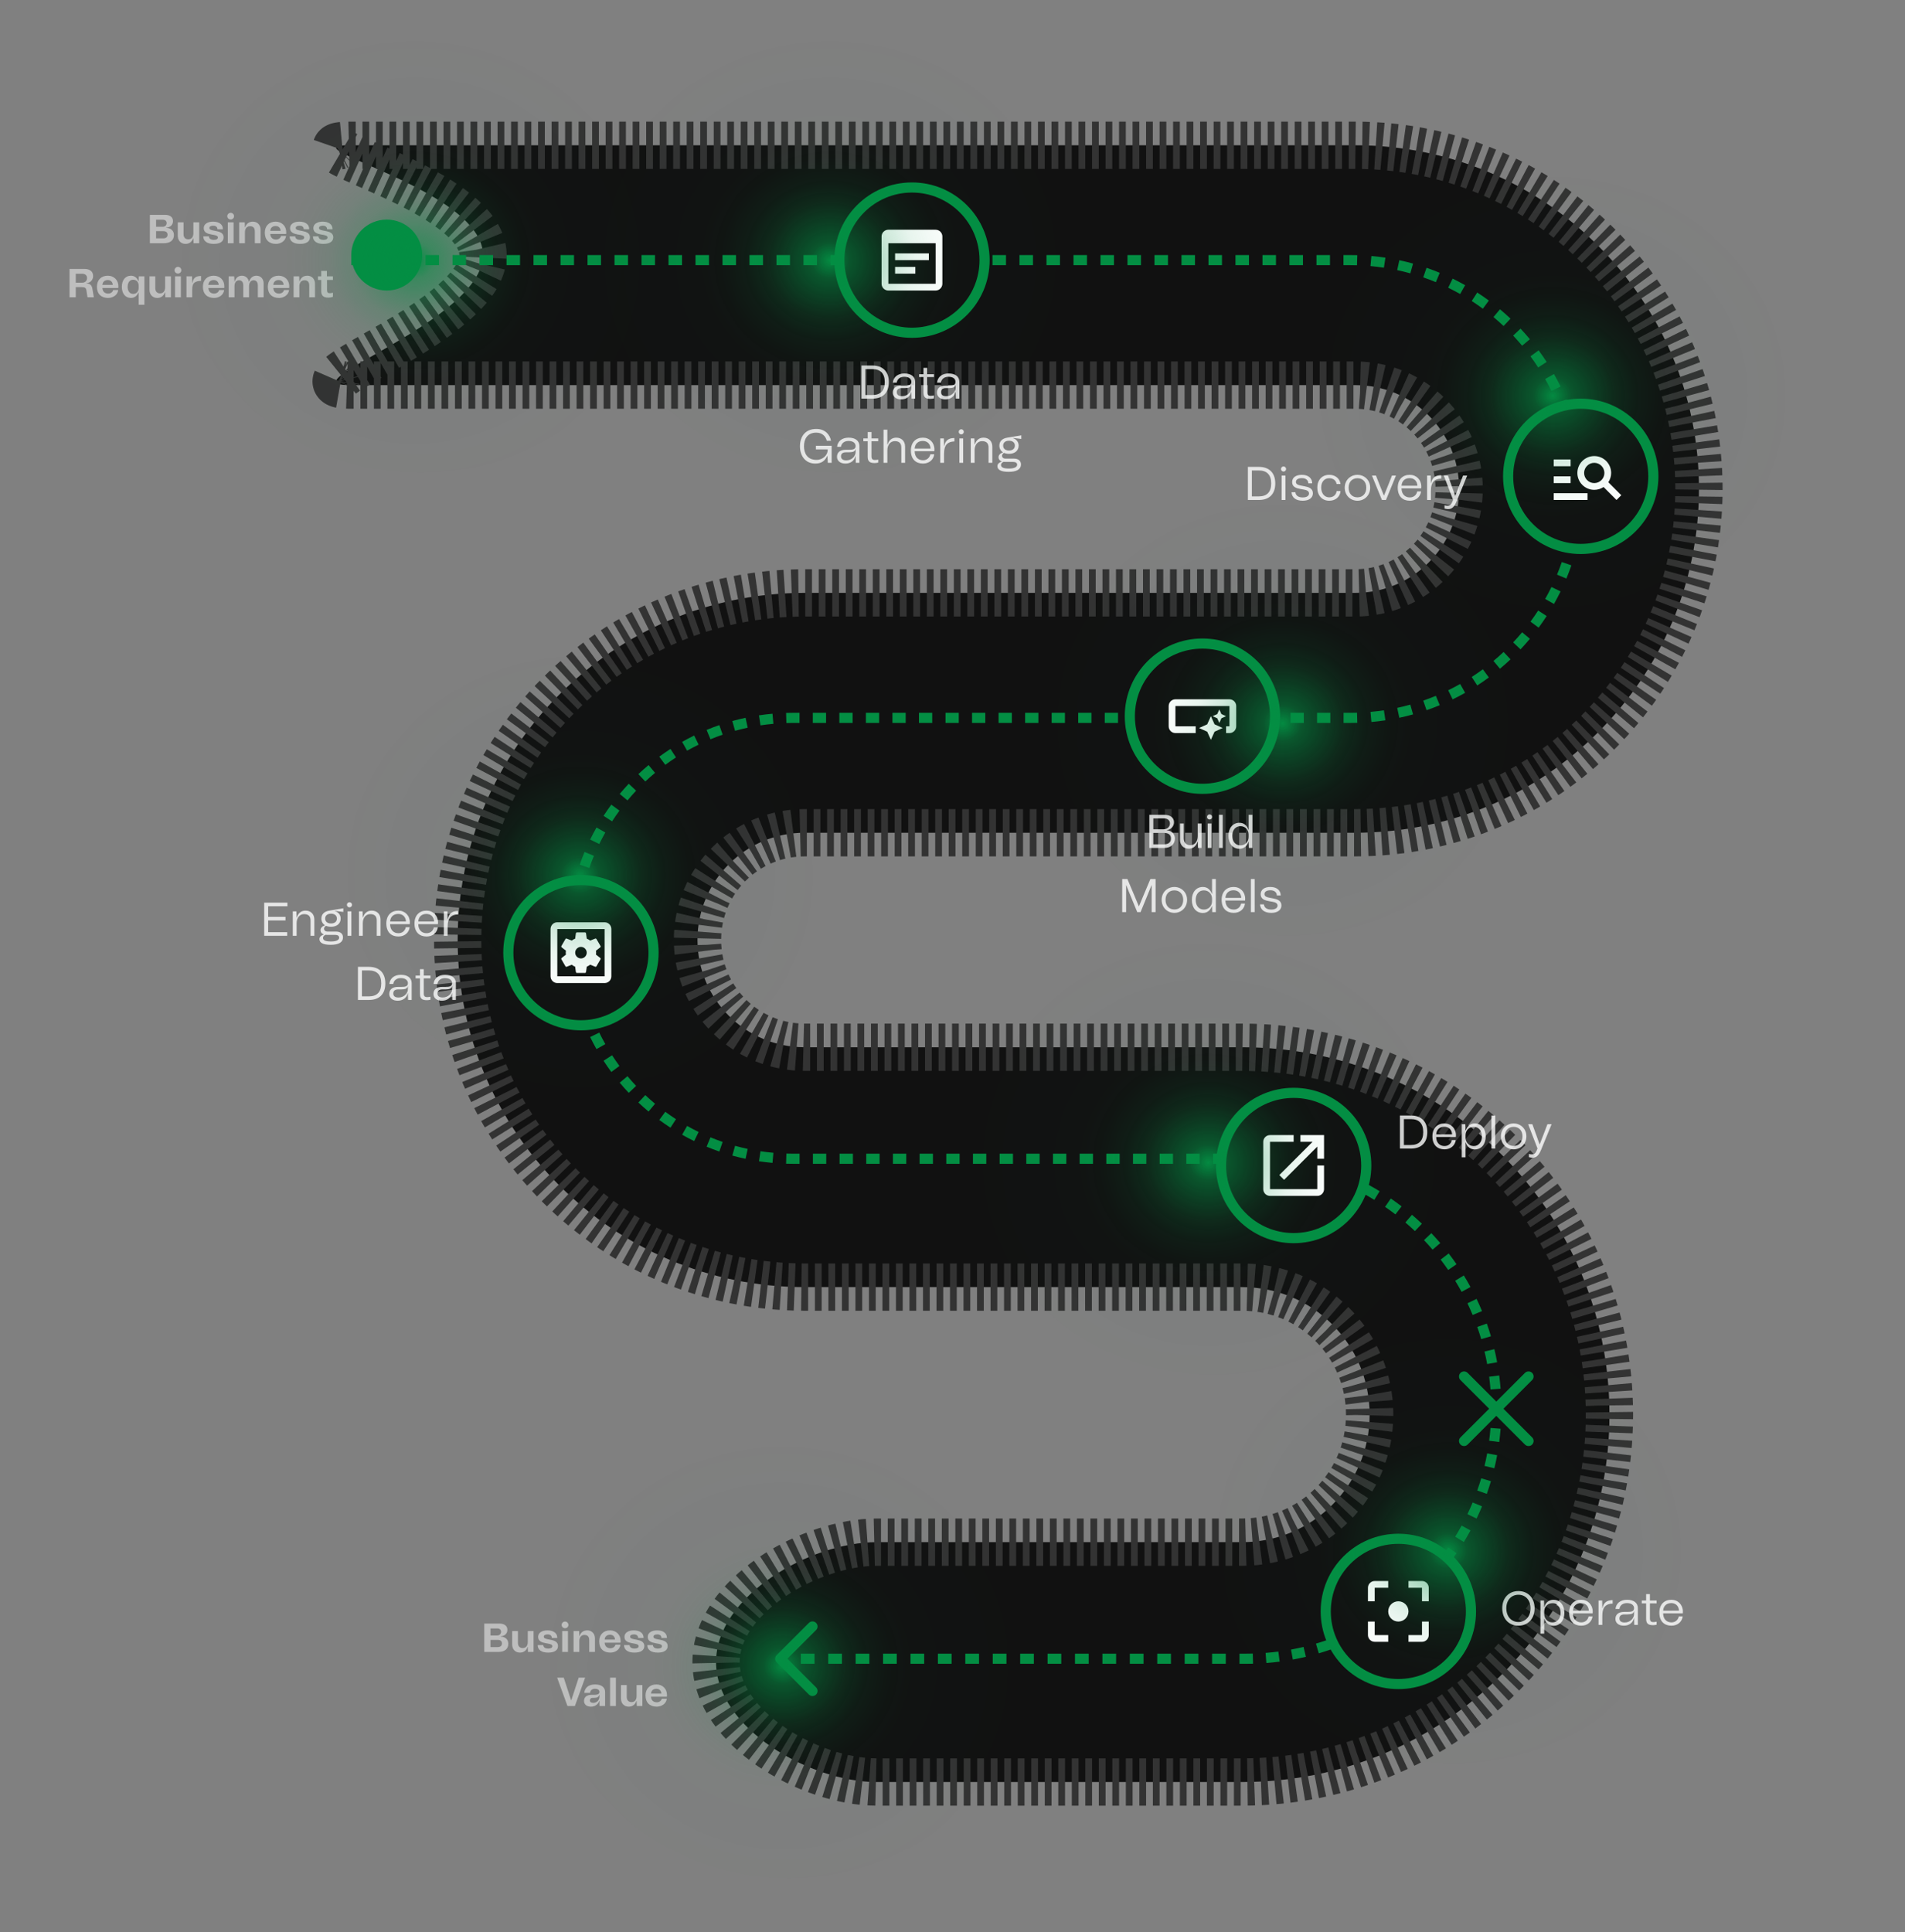 <svg width="564" height="572" viewBox="0 0 564 572" fill="none" xmlns="http://www.w3.org/2000/svg">
<rect x="0" y="0" width="564" height="572" fill="#808080" stroke="none"/>
<path fill-rule="evenodd" clip-rule="evenodd" d="M143 75.5C143 55.894 83.894 43 103.5 43H401.25C457.445 43 503 88.555 503 144.75C503 200.945 457.445 246.5 401.25 246.5H238.25C220.715 246.5 206.5 260.715 206.5 278.25C206.5 295.785 220.715 310 238.25 310H367.75C427.811 310 476.5 358.689 476.5 418.75C476.5 478.811 427.811 527.5 367.75 527.5H259.5C239.894 527.5 212 511.606 212 492C212 472.394 239.894 456.5 259.5 456.5H367.75C388.599 456.5 405.5 439.599 405.5 418.75C405.5 397.901 388.599 381 367.75 381H238.25C181.503 381 135.5 334.997 135.5 278.25C135.5 221.503 181.503 175.5 238.25 175.5H401.25C418.233 175.5 432 161.733 432 144.75C432 127.767 418.233 114 401.25 114H103.5C83.894 114 143 95.106 143 75.5Z" fill="#111111" stroke="#333333" stroke-width="14" stroke-miterlimit="16" stroke-dasharray="2 2"/>
<path d="M229.939 489.939C229.354 490.525 229.354 491.475 229.939 492.061L239.485 501.607C240.071 502.192 241.021 502.192 241.607 501.607C242.192 501.021 242.192 500.071 241.607 499.485L233.121 491L241.607 482.515C242.192 481.929 242.192 480.979 241.607 480.393C241.021 479.808 240.071 479.808 239.485 480.393L229.939 489.939ZM444.061 415.939C443.475 415.354 442.525 415.354 441.939 415.939L432.393 425.485C431.808 426.071 431.808 427.021 432.393 427.607C432.979 428.192 433.929 428.192 434.515 427.607L443 419.121L451.485 427.607C452.071 428.192 453.021 428.192 453.607 427.607C454.192 427.021 454.192 426.071 453.607 425.485L444.061 415.939ZM441.939 418.061C442.525 418.646 443.475 418.646 444.061 418.061L453.607 408.515C454.192 407.929 454.192 406.979 453.607 406.393C453.021 405.808 452.071 405.808 451.485 406.393L443 414.879L434.515 406.393C433.929 405.808 432.979 405.808 432.393 406.393C431.808 406.979 431.808 407.929 432.393 408.515L441.939 418.061ZM170.561 276.689C169.975 276.104 169.025 276.104 168.439 276.689L158.893 286.235C158.308 286.821 158.308 287.771 158.893 288.357C159.479 288.942 160.429 288.942 161.015 288.357L169.5 279.871L177.985 288.357C178.571 288.942 179.521 288.942 180.107 288.357C180.692 287.771 180.692 286.821 180.107 286.235L170.561 276.689ZM168.439 278.811C169.025 279.396 169.975 279.396 170.561 278.811L180.107 269.265C180.692 268.679 180.692 267.729 180.107 267.143C179.521 266.558 178.571 266.558 177.985 267.143L169.5 275.629L161.015 267.143C160.429 266.558 159.479 266.558 158.893 267.143C158.308 267.729 158.308 268.679 158.893 269.265L168.439 278.811ZM468.561 143.689C467.975 143.104 467.025 143.104 466.439 143.689L456.893 153.235C456.308 153.821 456.308 154.771 456.893 155.357C457.479 155.942 458.429 155.942 459.015 155.357L467.5 146.871L475.985 155.357C476.571 155.942 477.521 155.942 478.107 155.357C478.692 154.771 478.692 153.821 478.107 153.235L468.561 143.689ZM466.439 145.811C467.025 146.396 467.975 146.396 468.561 145.811L478.107 136.265C478.692 135.679 478.692 134.729 478.107 134.143C477.521 133.558 476.571 133.558 475.985 134.143L467.5 142.629L459.015 134.143C458.429 133.558 457.479 133.558 456.893 134.143C456.308 134.729 456.308 135.679 456.893 136.265L466.439 145.811ZM104 78.5H105.998V75.5H104V78.5ZM109.995 78.5H113.992V75.5H109.995V78.5ZM117.988 78.5H121.985V75.5H117.988V78.5ZM125.981 78.5H129.978V75.5H125.981V78.5ZM133.975 78.5H137.971V75.5H133.975V78.5ZM141.968 78.5H145.965V75.5H141.968V78.5ZM149.961 78.5H153.958V75.5H149.961V78.5ZM157.954 78.5H161.951V75.5H157.954V78.5ZM165.948 78.5H169.944V75.5H165.948V78.5ZM173.941 78.5H177.937V75.5H173.941V78.5ZM181.934 78.5H185.931V75.5H181.934V78.5ZM189.927 78.5H193.924V75.5H189.927V78.5ZM197.921 78.5H201.917V75.5H197.921V78.5ZM205.914 78.5H209.91V75.5H205.914V78.5ZM213.907 78.5H217.904V75.5H213.907V78.5ZM221.9 78.5H225.897V75.5H221.9V78.5ZM229.894 78.5H233.89V75.5H229.894V78.5ZM237.887 78.5H241.883V75.5H237.887V78.5ZM245.88 78.5H249.877V75.5H245.88V78.5ZM253.873 78.5H257.87V75.5H253.873V78.5ZM261.867 78.5H265.863V75.5H261.867V78.5ZM269.86 78.5H273.856V75.5H269.86V78.5ZM277.853 78.5H281.85V75.5H277.853V78.5ZM285.846 78.5H289.843V75.5H285.846V78.5ZM293.84 78.5H297.836V75.5H293.84V78.5ZM301.833 78.5H305.829V75.5H301.833V78.5ZM309.826 78.5H313.823V75.5H309.826V78.5ZM317.819 78.5H321.816V75.5H317.819V78.5ZM325.813 78.5H329.809V75.5H325.813V78.5ZM333.806 78.5H337.802V75.5H333.806V78.5ZM341.799 78.5H345.796V75.5H341.799V78.5ZM349.792 78.5H353.789V75.5H349.792V78.5ZM357.786 78.5H361.782V75.5H357.786V78.5ZM365.779 78.5H369.775V75.5H365.779V78.5ZM373.772 78.5H377.769V75.5H373.772V78.5ZM381.765 78.5H385.762V75.5H381.765V78.5ZM389.759 78.5H393.755V75.5H389.759V78.5ZM397.752 78.5H399.75V75.5H397.752V78.5ZM399.75 78.5C400.421 78.5 401.09 78.51 401.757 78.53L401.846 75.531C401.15 75.51 400.451 75.5 399.75 75.5V78.5ZM405.751 78.768C407.087 78.888 408.411 79.047 409.723 79.246L410.171 76.279C408.8 76.072 407.416 75.905 406.02 75.78L405.751 78.768ZM413.661 79.963C414.972 80.243 416.268 80.561 417.548 80.918L418.352 78.028C417.014 77.655 415.658 77.322 414.288 77.029L413.661 79.963ZM421.369 82.107C422.633 82.543 423.881 83.017 425.109 83.526L426.258 80.755C424.974 80.223 423.67 79.727 422.347 79.271L421.369 82.107ZM428.757 85.171C429.959 85.757 431.14 86.379 432.3 87.034L433.776 84.422C432.564 83.737 431.329 83.087 430.073 82.475L428.757 85.171ZM435.723 89.108C436.844 89.834 437.942 90.593 439.015 91.384L440.795 88.969C439.673 88.143 438.526 87.349 437.354 86.59L435.723 89.108ZM442.164 93.855C443.189 94.71 444.188 95.596 445.159 96.51L447.216 94.326C446.201 93.37 445.157 92.445 444.086 91.551L442.164 93.855ZM447.99 99.341C448.904 100.312 449.79 101.311 450.645 102.336L452.949 100.414C452.055 99.343 451.13 98.299 450.174 97.284L447.99 99.341ZM453.116 105.485C453.907 106.558 454.666 107.656 455.392 108.777L457.91 107.146C457.151 105.974 456.357 104.827 455.531 103.705L453.116 105.485ZM457.466 112.2C458.121 113.36 458.743 114.541 459.329 115.743L462.025 114.427C461.413 113.171 460.763 111.936 460.078 110.724L457.466 112.2ZM460.974 119.391C461.483 120.619 461.957 121.867 462.393 123.131L465.229 122.153C464.773 120.83 464.277 119.526 463.745 118.242L460.974 119.391ZM463.582 126.952C463.939 128.232 464.257 129.528 464.537 130.839L467.471 130.212C467.178 128.842 466.845 127.486 466.473 126.147L463.582 126.952ZM465.255 134.777C465.452 136.089 465.612 137.413 465.732 138.749L468.72 138.48C468.595 137.084 468.428 135.7 468.221 134.329L465.255 134.777ZM465.97 142.743C465.99 143.41 466 144.079 466 144.75H469C469 144.049 468.99 143.35 468.969 142.654L465.97 142.743ZM466 144.75C466 145.421 465.99 146.09 465.97 146.757L468.969 146.846C468.99 146.15 469 145.451 469 144.75H466ZM465.732 150.751C465.612 152.087 465.452 153.411 465.255 154.723L468.221 155.171C468.428 153.8 468.595 152.416 468.72 151.02L465.732 150.751ZM464.537 158.661C464.257 159.972 463.939 161.268 463.582 162.548L466.473 163.352C466.845 162.014 467.178 160.658 467.471 159.288L464.537 158.661ZM462.393 166.369C461.957 167.633 461.483 168.881 460.974 170.109L463.745 171.258C464.277 169.974 464.773 168.67 465.229 167.347L462.393 166.369ZM459.329 173.757C458.743 174.959 458.121 176.14 457.466 177.3L460.078 178.776C460.763 177.564 461.413 176.329 462.025 175.073L459.329 173.757ZM455.392 180.723C454.666 181.844 453.907 182.942 453.116 184.015L455.531 185.795C456.357 184.673 457.151 183.526 457.91 182.354L455.392 180.723ZM450.645 187.164C449.79 188.189 448.904 189.188 447.99 190.159L450.174 192.216C451.13 191.201 452.055 190.157 452.949 189.086L450.645 187.164ZM445.159 192.99C444.188 193.904 443.189 194.79 442.164 195.645L444.086 197.949C445.157 197.055 446.201 196.13 447.216 195.174L445.159 192.99ZM439.015 198.116C437.942 198.907 436.844 199.666 435.723 200.392L437.354 202.91C438.526 202.151 439.673 201.357 440.795 200.531L439.015 198.116ZM432.3 202.466C431.14 203.121 429.959 203.743 428.757 204.329L430.073 207.025C431.329 206.413 432.564 205.763 433.776 205.078L432.3 202.466ZM425.109 205.973C423.881 206.483 422.633 206.957 421.369 207.393L422.347 210.229C423.67 209.773 424.974 209.277 426.258 208.745L425.109 205.973ZM417.548 208.582C416.268 208.939 414.972 209.257 413.661 209.537L414.288 212.471C415.658 212.178 417.014 211.845 418.353 211.473L417.548 208.582ZM409.723 210.255C408.411 210.452 407.087 210.612 405.751 210.732L406.02 213.72C407.416 213.595 408.8 213.428 410.171 213.221L409.723 210.255ZM401.757 210.97C401.09 210.99 400.421 211 399.75 211V214C400.451 214 401.15 213.99 401.846 213.969L401.757 210.97ZM399.75 211H397.786V214H399.75V211ZM393.857 211H389.929V214H393.857V211ZM386 211H382.071V214H386V211ZM378.143 211H374.214V214H378.143V211ZM370.286 211H366.357V214H370.286V211ZM362.429 211H358.5V214H362.429V211ZM354.571 211H350.643V214H354.571V211ZM346.714 211H342.786V214H346.714V211ZM338.857 211H334.929V214H338.857V211ZM331 211H327.071V214H331V211ZM323.143 211H319.214V214H323.143V211ZM315.286 211H311.357V214H315.286V211ZM307.429 211H303.5V214H307.429V211ZM299.571 211H295.643V214H299.571V211ZM291.714 211H287.786V214H291.714V211ZM283.857 211H279.929V214H283.857V211ZM276 211H272.071V214H276V211ZM268.143 211H264.214V214H268.143V211ZM260.286 211H256.357V214H260.286V211ZM252.429 211H248.5V214H252.429V211ZM244.571 211H240.643V214H244.571V211ZM236.714 211H234.75V214H236.714V211ZM234.75 211C234.074 211 233.401 211.01 232.73 211.03L232.819 214.029C233.46 214.01 234.104 214 234.75 214V211ZM228.707 211.27C227.361 211.391 226.027 211.551 224.706 211.751L225.153 214.717C226.415 214.527 227.69 214.373 228.975 214.258L228.707 211.27ZM220.737 212.474C219.416 212.756 218.11 213.077 216.819 213.436L217.623 216.326C218.855 215.984 220.102 215.677 221.363 215.408L220.737 212.474ZM212.968 214.635C211.694 215.075 210.437 215.552 209.199 216.066L210.348 218.837C211.53 218.347 212.73 217.891 213.947 217.471L212.968 214.635ZM205.522 217.723C204.311 218.314 203.121 218.94 201.952 219.6L203.428 222.212C204.544 221.581 205.681 220.983 206.837 220.419L205.522 217.723ZM198.503 221.69C197.374 222.421 196.268 223.186 195.187 223.983L196.967 226.398C197.999 225.637 199.056 224.906 200.134 224.207L198.503 221.69ZM192.015 226.472C190.982 227.333 189.976 228.225 188.998 229.147L191.054 231.331C191.989 230.45 192.95 229.598 193.937 228.775L192.015 226.472ZM186.147 231.998C185.225 232.976 184.333 233.982 183.472 235.015L185.775 236.936C186.598 235.95 187.45 234.989 188.331 234.054L186.147 231.998ZM180.983 238.187C180.186 239.268 179.421 240.374 178.69 241.503L181.207 243.134C181.906 242.056 182.637 240.999 183.398 239.967L180.983 238.187ZM176.6 244.952C175.94 246.121 175.314 247.311 174.723 248.522L177.419 249.837C177.983 248.681 178.581 247.544 179.212 246.428L176.6 244.952ZM173.066 252.199C172.552 253.437 172.075 254.694 171.635 255.968L174.471 256.947C174.891 255.73 175.347 254.53 175.837 253.348L173.066 252.199ZM170.436 259.819C170.077 261.11 169.756 262.416 169.474 263.737L172.408 264.363C172.677 263.102 172.984 261.855 173.326 260.623L170.436 259.819ZM168.751 267.706C168.551 269.027 168.391 270.361 168.27 271.707L171.258 271.975C171.373 270.69 171.527 269.415 171.717 268.153L168.751 267.706ZM168.03 275.73C168.01 276.401 168 277.074 168 277.75H171C171 277.104 171.01 276.46 171.029 275.819L168.03 275.73ZM168 277.75C168 278.426 168.01 279.099 168.03 279.77L171.029 279.681C171.01 279.04 171 278.396 171 277.75H168ZM168.27 283.793C168.391 285.139 168.551 286.473 168.751 287.794L171.717 287.347C171.527 286.085 171.373 284.81 171.258 283.525L168.27 283.793ZM169.474 291.763C169.756 293.084 170.077 294.39 170.436 295.681L173.326 294.877C172.984 293.645 172.677 292.398 172.408 291.137L169.474 291.763ZM171.635 299.532C172.075 300.806 172.552 302.063 173.066 303.301L175.837 302.152C175.347 300.97 174.891 299.77 174.471 298.553L171.635 299.532ZM174.723 306.978C175.314 308.189 175.94 309.379 176.6 310.548L179.212 309.072C178.581 307.956 177.983 306.819 177.419 305.663L174.723 306.978ZM178.69 313.997C179.421 315.126 180.186 316.232 180.983 317.313L183.398 315.533C182.637 314.501 181.906 313.444 181.207 312.366L178.69 313.997ZM183.472 320.485C184.333 321.518 185.225 322.524 186.147 323.502L188.331 321.446C187.45 320.511 186.598 319.55 185.775 318.564L183.472 320.485ZM188.998 326.353C189.976 327.275 190.982 328.167 192.015 329.028L193.936 326.725C192.95 325.902 191.989 325.05 191.054 324.169L188.998 326.353ZM195.187 331.517C196.268 332.314 197.374 333.079 198.503 333.81L200.134 331.293C199.056 330.594 197.999 329.863 196.967 329.102L195.187 331.517ZM201.952 335.9C203.121 336.56 204.311 337.186 205.522 337.777L206.837 335.081C205.681 334.517 204.544 333.919 203.428 333.288L201.952 335.9ZM209.198 339.434C210.437 339.948 211.694 340.425 212.968 340.865L213.947 338.029C212.73 337.609 211.53 337.153 210.348 336.663L209.198 339.434ZM216.819 342.064C218.11 342.423 219.416 342.744 220.737 343.026L221.363 340.092C220.102 339.823 218.855 339.516 217.623 339.174L216.819 342.064ZM224.706 343.749C226.027 343.949 227.361 344.109 228.707 344.23L228.975 341.242C227.69 341.127 226.415 340.973 225.153 340.783L224.706 343.749ZM232.73 344.47C233.401 344.49 234.074 344.5 234.75 344.5V341.5C234.104 341.5 233.46 341.49 232.819 341.471L232.73 344.47ZM234.75 344.5H236.724V341.5H234.75V344.5ZM240.673 344.5H244.621V341.5H240.673V344.5ZM248.57 344.5H252.518V341.5H248.57V344.5ZM256.467 344.5H260.415V341.5H256.467V344.5ZM264.364 344.5H268.312V341.5H264.364V344.5ZM272.261 344.5H276.21V341.5H272.261V344.5ZM280.158 344.5H284.107V341.5H280.158V344.5ZM288.055 344.5H292.004V341.5H288.055V344.5ZM295.952 344.5H299.901V341.5H295.952V344.5ZM303.849 344.5H307.798V341.5H303.849V344.5ZM311.746 344.5H315.695V341.5H311.746V344.5ZM319.643 344.5H323.592V341.5H319.643V344.5ZM327.54 344.5H331.489V341.5H327.54V344.5ZM335.438 344.5H339.386V341.5H335.438V344.5ZM343.335 344.5H347.283V341.5H343.335V344.5ZM351.232 344.5H355.18V341.5H351.232V344.5ZM359.129 344.5H363.077V341.5H359.129V344.5ZM367.026 344.5H369V341.5H367.026V344.5ZM369 344.5C369.637 344.5 370.271 344.508 370.904 344.525L370.981 341.526C370.323 341.509 369.662 341.5 369 341.5V344.5ZM374.696 344.72C375.964 344.819 377.222 344.95 378.471 345.113L378.859 342.138C377.559 341.968 376.248 341.832 374.928 341.729L374.696 344.72ZM382.22 345.702C383.47 345.932 384.708 346.195 385.933 346.488L386.631 343.57C385.355 343.265 384.065 342.992 382.764 342.752L382.22 345.702ZM389.6 347.468C390.816 347.828 392.02 348.219 393.209 348.64L394.211 345.812C392.972 345.373 391.718 344.966 390.451 344.591L389.6 347.468ZM396.752 350.001C397.923 350.486 399.079 351.002 400.218 351.546L401.511 348.839C400.325 348.272 399.121 347.735 397.901 347.23L396.752 350.001ZM403.598 353.272C404.712 353.878 405.807 354.512 406.884 355.173L408.454 352.617C407.333 351.928 406.192 351.268 405.032 350.637L403.598 353.272ZM410.066 357.244C411.11 357.962 412.133 358.707 413.136 359.478L414.964 357.099C413.92 356.297 412.854 355.521 411.768 354.773L410.066 357.244ZM416.085 361.869C417.047 362.691 417.988 363.539 418.906 364.41L420.971 362.234C420.015 361.327 419.036 360.445 418.034 359.588L416.085 361.869ZM421.59 367.094C422.461 368.012 423.309 368.953 424.131 369.915L426.412 367.966C425.555 366.964 424.673 365.985 423.766 365.029L421.59 367.094ZM426.522 372.864C427.293 373.867 428.038 374.89 428.756 375.934L431.227 374.232C430.479 373.146 429.703 372.08 428.901 371.036L426.522 372.864ZM430.827 379.116C431.488 380.193 432.122 381.288 432.728 382.402L435.363 380.968C434.732 379.808 434.072 378.667 433.383 377.546L430.827 379.116ZM434.454 385.782C434.998 386.921 435.514 388.077 435.999 389.248L438.77 388.099C438.265 386.879 437.728 385.675 437.161 384.489L434.454 385.782ZM437.36 392.791C437.781 393.98 438.172 395.184 438.532 396.4L441.409 395.549C441.034 394.282 440.627 393.028 440.188 391.789L437.36 392.791ZM439.512 400.067C439.805 401.292 440.068 402.53 440.298 403.78L443.248 403.236C443.008 401.935 442.735 400.645 442.43 399.369L439.512 400.067ZM440.887 407.529C441.05 408.778 441.181 410.036 441.28 411.304L444.271 411.072C444.168 409.752 444.032 408.441 443.862 407.141L440.887 407.529ZM441.475 415.096C441.492 415.729 441.5 416.363 441.5 417H444.5C444.5 416.338 444.491 415.677 444.474 415.019L441.475 415.096ZM441.5 417C441.5 417.637 441.492 418.271 441.475 418.904L444.474 418.981C444.491 418.323 444.5 417.662 444.5 417H441.5ZM441.28 422.696C441.181 423.964 441.05 425.222 440.887 426.471L443.862 426.859C444.032 425.559 444.168 424.248 444.271 422.928L441.28 422.696ZM440.298 430.22C440.068 431.47 439.805 432.708 439.512 433.933L442.43 434.631C442.735 433.355 443.008 432.065 443.248 430.764L440.298 430.22ZM438.532 437.6C438.172 438.816 437.781 440.02 437.36 441.209L440.188 442.211C440.627 440.972 441.034 439.718 441.409 438.451L438.532 437.6ZM435.999 444.752C435.514 445.923 434.998 447.079 434.454 448.218L437.161 449.511C437.728 448.325 438.265 447.121 438.77 445.901L435.999 444.752ZM432.728 451.598C432.122 452.712 431.488 453.807 430.827 454.884L433.383 456.454C434.072 455.333 434.732 454.192 435.363 453.032L432.728 451.598ZM428.756 458.066C428.038 459.11 427.293 460.133 426.522 461.136L428.901 462.964C429.703 461.92 430.479 460.854 431.227 459.768L428.756 458.066ZM424.131 464.085C423.309 465.047 422.461 465.988 421.59 466.906L423.766 468.971C424.673 468.015 425.555 467.036 426.412 466.034L424.131 464.085ZM418.906 469.59C417.988 470.461 417.047 471.309 416.085 472.131L418.034 474.412C419.036 473.555 420.015 472.673 420.971 471.766L418.906 469.59ZM413.136 474.522C412.133 475.293 411.11 476.038 410.066 476.756L411.768 479.227C412.854 478.479 413.92 477.703 414.964 476.901L413.136 474.522ZM406.884 478.827C405.807 479.488 404.712 480.122 403.598 480.728L405.032 483.363C406.192 482.732 407.333 482.072 408.454 481.383L406.884 478.827ZM400.218 482.454C399.079 482.998 397.923 483.514 396.752 483.999L397.901 486.77C399.121 486.265 400.325 485.728 401.511 485.161L400.218 482.454ZM393.209 485.36C392.02 485.781 390.816 486.172 389.6 486.532L390.451 489.409C391.718 489.034 392.972 488.627 394.211 488.188L393.209 485.36ZM385.933 487.512C384.708 487.805 383.47 488.068 382.22 488.298L382.764 491.248C384.065 491.008 385.355 490.735 386.631 490.43L385.933 487.512ZM378.471 488.887C377.222 489.05 375.964 489.181 374.696 489.28L374.928 492.271C376.248 492.168 377.559 492.032 378.859 491.862L378.471 488.887ZM370.904 489.475C370.271 489.492 369.637 489.5 369 489.5V492.5C369.662 492.5 370.323 492.491 370.981 492.474L370.904 489.475ZM369 489.5H366.971V492.5H369V489.5ZM362.912 489.5H358.853V492.5H362.912V489.5ZM354.794 489.5H350.735V492.5H354.794V489.5ZM346.676 489.5H342.618V492.5H346.676V489.5ZM338.559 489.5H334.5V492.5H338.559V489.5ZM330.441 489.5H326.382V492.5H330.441V489.5ZM322.324 489.5H318.265V492.5H322.324V489.5ZM314.206 489.5H310.147V492.5H314.206V489.5ZM306.088 489.5H302.029V492.5H306.088V489.5ZM297.971 489.5H293.912V492.5H297.971V489.5ZM289.853 489.5H285.794V492.5H289.853V489.5ZM281.735 489.5H277.676V492.5H281.735V489.5ZM273.618 489.5H269.559V492.5H273.618V489.5ZM265.5 489.5H261.441V492.5H265.5V489.5ZM257.382 489.5H253.324V492.5H257.382V489.5ZM249.265 489.5H245.206V492.5H249.265V489.5ZM241.147 489.5H237.088V492.5H241.147V489.5ZM233.029 489.5H231V492.5H233.029V489.5Z" fill="#038E43"/>
<circle cx="270" cy="77" r="21.5" fill="#111111" stroke="#038E43" stroke-width="3"/>
<circle cx="468" cy="141" r="21.5" fill="#111111" stroke="#038E43" stroke-width="3"/>
<circle cx="356" cy="212" r="21.5" fill="#111111" stroke="#038E43" stroke-width="3"/>
<circle cx="172" cy="282" r="21.5" fill="#111111" stroke="#038E43" stroke-width="3"/>
<circle cx="383" cy="345" r="21.5" fill="#111111" stroke="#038E43" stroke-width="3"/>
<circle cx="414" cy="477" r="21.5" fill="#111111" stroke="#038E43" stroke-width="3"/>
<path d="M277 68H263C262.47 68 261.961 68.211 261.586 68.586C261.211 68.961 261 69.47 261 70V84C261 84.53 261.211 85.039 261.586 85.414C261.961 85.789 262.47 86 263 86H277C278.1 86 279 85.1 279 84V70C279 69.47 278.789 68.961 278.414 68.586C278.039 68.211 277.53 68 277 68ZM277 84H263V72H277V84ZM275 77H265V75H275V77ZM271 81H265V79H271V81Z" fill="white"/>
<path d="M465 138H460V136H465V138ZM465 141H460V143H465V141ZM478.59 148L474.76 144.17C473.96 144.69 473.02 145 472 145C469.24 145 467 142.76 467 140C467 137.24 469.24 135 472 135C474.76 135 477 137.24 477 140C477 141.02 476.69 141.96 476.17 142.75L480 146.59L478.59 148ZM475 140C475 138.35 473.65 137 472 137C470.35 137 469 138.35 469 140C469 141.65 470.35 143 472 143C473.65 143 475 141.65 475 140ZM460 148H470V146H460V148Z" fill="white"/>
<path d="M366 209V215C366 216.1 365.1 217 364 217H363V215H364V209H348V215H354V217H348C346.9 217 346 216.1 346 215V209C346 207.9 346.9 207 348 207H364C365.1 207 366 207.9 366 209ZM358.5 219L359.59 216.59L362 215.5L359.59 214.41L358.5 212L357.41 214.41L355 215.5L357.41 216.59L358.5 219ZM361 214L361.62 212.62L363 212L361.62 211.38L361 210L360.38 211.38L359 212L360.38 212.62L361 214ZM358.5 219L359.59 216.59L362 215.5L359.59 214.41L358.5 212L357.41 214.41L355 215.5L357.41 216.59L358.5 219ZM361 214L361.62 212.62L363 212L361.62 211.38L361 210L360.38 211.38L359 212L360.38 212.62L361 214Z" fill="white"/>
<path d="M166.21 283.97L167.41 286.04C167.49 286.17 167.64 286.22 167.78 286.17L169.27 285.57C169.58 285.81 169.91 286.01 170.28 286.16L170.5 287.75C170.53 287.89 170.65 288 170.8 288H173.2C173.35 288 173.47 287.89 173.5 287.74L173.72 286.15C174.08 286 174.42 285.8 174.73 285.56L176.22 286.16C176.36 286.21 176.51 286.16 176.59 286.03L177.79 283.96C177.87 283.83 177.83 283.67 177.72 283.57L176.45 282.58C176.48 282.39 176.49 282.19 176.49 282C176.49 281.8 176.47 281.61 176.45 281.41L177.72 280.42C177.83 280.33 177.87 280.16 177.79 280.03L176.59 277.96C176.553 277.898 176.496 277.852 176.429 277.828C176.361 277.804 176.287 277.805 176.22 277.83L174.73 278.43C174.42 278.19 174.09 277.99 173.72 277.84L173.5 276.25C173.486 276.18 173.449 276.117 173.394 276.072C173.34 276.026 173.271 276.001 173.2 276H170.8C170.727 276.001 170.658 276.028 170.603 276.076C170.548 276.123 170.512 276.188 170.5 276.26L170.28 277.85C169.92 278 169.57 278.19 169.27 278.43L167.78 277.83C167.64 277.78 167.49 277.83 167.41 277.96L166.21 280.03C166.13 280.16 166.17 280.32 166.28 280.42L167.55 281.41C167.52 281.61 167.5 281.8 167.5 282C167.5 282.2 167.52 282.39 167.54 282.59L166.27 283.58C166.16 283.68 166.13 283.84 166.21 283.97ZM172 280.29C172.94 280.29 173.71 281.06 173.71 282C173.71 282.94 172.94 283.71 172 283.71C171.06 283.71 170.29 282.94 170.29 282C170.29 281.06 171.06 280.29 172 280.29ZM179 273H165C164.47 273 163.961 273.211 163.586 273.586C163.211 273.961 163 274.47 163 275V289C163 289.53 163.211 290.039 163.586 290.414C163.961 290.789 164.47 291 165 291H179C179.53 291 180.039 290.789 180.414 290.414C180.789 290.039 181 289.53 181 289V275C181 274.47 180.789 273.961 180.414 273.586C180.039 273.211 179.53 273 179 273ZM179 289H165V275H179V289Z" fill="white"/>
<path d="M390 352H376V338H383V336H376C375.47 336 374.961 336.211 374.586 336.586C374.211 336.961 374 337.47 374 338V352C374 352.53 374.211 353.039 374.586 353.414C374.961 353.789 375.47 354 376 354H390C391.1 354 392 353.1 392 352V345H390V352ZM385 336V338H388.59L378.76 347.83L380.17 349.24L390 339.41V343H392V336H385Z" fill="white"/>
<path d="M407 480H405V484C405 485.1 405.9 486 407 486H411V484H407V480ZM407 470H411V468H407C405.9 468 405 468.9 405 470V474H407V470ZM421 468H417V470H421V474H423V470C423 468.9 422.1 468 421 468ZM421 484H417V486H421C422.1 486 423 485.1 423 484V480H421V484ZM414 474C412.34 474 411 475.34 411 477C411 478.66 412.34 480 414 480C415.66 480 417 478.66 417 477C417 475.34 415.66 474 414 474Z" fill="white"/>
<path opacity="0.8" d="M258.275 116.936C260.641 116.936 261.943 115.69 261.943 113.1C261.943 110.51 260.627 109.264 258.275 109.264H256.217V116.936H258.275ZM255.041 118V108.2H258.275C261.285 108.2 263.147 109.894 263.147 113.1C263.147 116.376 261.257 118 258.275 118H255.041ZM266.804 118.224C265.32 118.224 264.312 117.454 264.312 116.222C264.312 114.878 265.25 114.136 266.93 114.136H267.784C269.086 114.136 269.828 113.996 269.828 113.016C269.828 112.386 269.338 111.532 267.728 111.532C266.524 111.532 265.656 112.162 265.488 113.268H264.34C264.494 111.602 265.81 110.552 267.742 110.552C269.758 110.552 270.948 111.476 270.948 113.044V118H269.884L269.828 116.012H269.772C269.492 117.37 268.344 118.224 266.804 118.224ZM265.502 116.068C265.502 116.81 265.964 117.272 267.056 117.272C268.764 117.272 269.828 115.956 269.828 114.794V113.982H269.772C269.674 114.612 269.072 114.892 267.784 114.892H266.902C266.006 114.892 265.502 115.312 265.502 116.068ZM272.114 111.616V110.776H273.402V108.886H274.522V110.776H276.51V111.616H274.522V116.068C274.522 116.852 274.816 117.16 275.558 117.16C275.838 117.16 276.146 117.118 276.51 117.034V117.93C276.174 118.014 275.81 118.07 275.46 118.07C273.99 118.07 273.402 117.58 273.402 116.166V111.616H272.114ZM279.888 118.224C278.404 118.224 277.396 117.454 277.396 116.222C277.396 114.878 278.334 114.136 280.014 114.136H280.868C282.17 114.136 282.912 113.996 282.912 113.016C282.912 112.386 282.422 111.532 280.812 111.532C279.608 111.532 278.74 112.162 278.572 113.268H277.424C277.578 111.602 278.894 110.552 280.826 110.552C282.842 110.552 284.032 111.476 284.032 113.044V118H282.968L282.912 116.012H282.856C282.576 117.37 281.428 118.224 279.888 118.224ZM278.586 116.068C278.586 116.81 279.048 117.272 280.14 117.272C281.848 117.272 282.912 115.956 282.912 114.794V113.982H282.856C282.758 114.612 282.156 114.892 280.868 114.892H279.986C279.09 114.892 278.586 115.312 278.586 116.068ZM241.404 137.224C238.394 137.224 236.84 134.9 236.84 132.1C236.84 129.44 238.226 126.976 241.684 126.976C244.386 126.976 245.744 128.782 246.024 130.476H244.778C244.456 129.16 243.448 128.068 241.67 128.068C238.968 128.068 238.03 130.07 238.03 132.1C238.03 134.13 238.996 136.132 241.726 136.132C243.658 136.132 245.044 134.676 245.044 133.248V133.024H241.558V131.96H246.22V137H245.086L244.96 134.984H244.876C244.33 136.286 243.294 137.224 241.404 137.224ZM250.296 137.224C248.812 137.224 247.804 136.454 247.804 135.222C247.804 133.878 248.742 133.136 250.422 133.136H251.276C252.578 133.136 253.32 132.996 253.32 132.016C253.32 131.386 252.83 130.532 251.22 130.532C250.016 130.532 249.148 131.162 248.98 132.268H247.832C247.986 130.602 249.302 129.552 251.234 129.552C253.25 129.552 254.44 130.476 254.44 132.044V137H253.376L253.32 135.012H253.264C252.984 136.37 251.836 137.224 250.296 137.224ZM248.994 135.068C248.994 135.81 249.456 136.272 250.548 136.272C252.256 136.272 253.32 134.956 253.32 133.794V132.982H253.264C253.166 133.612 252.564 133.892 251.276 133.892H250.394C249.498 133.892 248.994 134.312 248.994 135.068ZM255.605 130.616V129.776H256.893V127.886H258.013V129.776H260.001V130.616H258.013V135.068C258.013 135.852 258.307 136.16 259.049 136.16C259.329 136.16 259.637 136.118 260.001 136.034V136.93C259.665 137.014 259.301 137.07 258.951 137.07C257.481 137.07 256.893 136.58 256.893 135.166V130.616H255.605ZM261.581 137V127.2H262.715V131.554H262.799C263.191 130.266 264.101 129.552 265.361 129.552C266.929 129.552 267.965 130.616 267.965 132.198V137H266.845V132.464C266.845 131.246 266.229 130.588 264.941 130.588C263.625 130.588 262.715 131.666 262.715 133.276V137H261.581ZM273.264 137.224C271.178 137.224 269.68 135.964 269.68 133.36C269.68 130.938 271.136 129.552 273.236 129.552C275.196 129.552 276.652 131.008 276.652 133.052C276.652 133.22 276.638 133.388 276.624 133.57H270.8C270.828 135.32 271.864 136.244 273.264 136.244C274.468 136.244 275.238 135.46 275.448 134.466H276.596C276.386 136.118 275.056 137.224 273.264 137.224ZM270.8 132.786H275.504C275.42 131.428 274.58 130.532 273.194 130.532C271.892 130.532 270.898 131.302 270.8 132.786ZM278.37 137V129.776H279.448L279.49 132.002H279.546C279.868 130.462 280.764 129.664 282.556 129.664V130.672C281.548 130.714 280.834 130.966 280.344 131.456C279.728 132.072 279.49 133.066 279.49 134.424V137H278.37ZM284.034 129.776H285.154V137H284.034V129.776ZM283.838 127.83C283.838 127.41 284.174 127.074 284.594 127.074C285.014 127.074 285.35 127.41 285.35 127.83C285.35 128.25 285.014 128.586 284.594 128.586C284.174 128.586 283.838 128.25 283.838 127.83ZM287.407 137V129.776H288.471L288.541 131.554H288.625C289.017 130.266 289.927 129.552 291.187 129.552C292.755 129.552 293.791 130.616 293.791 132.198V137H292.671V132.464C292.671 131.246 292.055 130.588 290.767 130.588C289.451 130.588 288.541 131.666 288.541 133.276V137H287.407ZM298.73 134.34C298.17 134.34 297.68 134.242 297.26 134.06C296.854 134.256 296.658 134.606 296.658 134.928C296.658 135.348 297.008 135.754 297.68 135.754H300.2C301.502 135.754 302.272 136.412 302.272 137.49C302.272 138.904 301.026 139.674 298.632 139.674C296.294 139.674 295.3 139.03 295.3 137.994C295.3 137.294 295.888 136.86 296.56 136.636V136.58C295.944 136.356 295.622 135.922 295.622 135.348C295.622 134.718 296.084 134.214 296.896 133.934V133.864C296.238 133.43 295.874 132.744 295.874 131.918C295.874 130.658 296.686 129.804 298.226 129.552L302.37 128.866V129.944L299.92 129.636L299.906 129.706C300.942 130.028 301.586 130.84 301.586 131.918C301.586 133.332 300.522 134.34 298.73 134.34ZM296.364 137.616C296.364 138.344 297.008 138.694 298.744 138.694C300.284 138.694 301.138 138.26 301.138 137.56C301.138 137.042 300.704 136.734 299.976 136.734H297.61C297.428 136.734 297.26 136.72 297.106 136.706C296.63 136.902 296.364 137.266 296.364 137.616ZM296.994 131.904C296.994 132.8 297.652 133.36 298.73 133.36C299.808 133.36 300.466 132.8 300.466 131.904C300.466 131.022 299.808 130.462 298.73 130.462C297.652 130.462 296.994 131.022 296.994 131.904Z" fill="white"/>
<path opacity="0.8" d="M372.686 146.936C375.052 146.936 376.354 145.69 376.354 143.1C376.354 140.51 375.038 139.264 372.686 139.264H370.628V146.936H372.686ZM369.452 148V138.2H372.686C375.696 138.2 377.558 139.894 377.558 143.1C377.558 146.376 375.668 148 372.686 148H369.452ZM379.448 140.776H380.568V148H379.448V140.776ZM379.252 138.83C379.252 138.41 379.588 138.074 380.008 138.074C380.428 138.074 380.764 138.41 380.764 138.83C380.764 139.25 380.428 139.586 380.008 139.586C379.588 139.586 379.252 139.25 379.252 138.83ZM385.704 148.224C383.674 148.224 382.47 147.3 382.372 145.704H383.52C383.618 146.698 384.388 147.244 385.704 147.244C386.838 147.244 387.552 146.796 387.552 146.068C387.552 145.34 386.852 145.074 385.97 144.92L385.088 144.766C383.828 144.542 382.554 144.178 382.554 142.708C382.554 141.378 383.618 140.552 385.438 140.552C387.286 140.552 388.49 141.518 388.49 143.072H387.342C387.342 142.12 386.586 141.532 385.438 141.532C384.318 141.532 383.674 141.966 383.674 142.666C383.674 143.38 384.416 143.604 385.34 143.772L386.152 143.926C387.426 144.164 388.7 144.542 388.7 146.026C388.7 147.37 387.538 148.224 385.704 148.224ZM393.532 148.224C391.418 148.224 390.004 146.67 390.004 144.332C390.004 142.064 391.418 140.552 393.532 140.552C395.338 140.552 396.64 141.63 396.878 143.268H395.716C395.548 142.232 394.736 141.56 393.532 141.56C392.09 141.56 391.152 142.652 391.152 144.304C391.152 145.998 392.09 147.216 393.532 147.216C394.764 147.216 395.59 146.446 395.73 145.368H396.892C396.724 147.09 395.394 148.224 393.532 148.224ZM401.891 148.224C399.917 148.224 398.125 146.74 398.125 144.36C398.125 142.036 399.917 140.552 401.891 140.552C403.865 140.552 405.657 142.036 405.657 144.36C405.657 146.74 403.865 148.224 401.891 148.224ZM399.273 144.36C399.273 146.138 400.351 147.216 401.891 147.216C403.431 147.216 404.509 146.138 404.509 144.36C404.509 142.624 403.431 141.56 401.891 141.56C400.351 141.56 399.273 142.624 399.273 144.36ZM409.136 148L406.182 140.776H407.372L408.38 143.352C408.856 144.556 409.248 145.522 409.71 146.656H409.766C410.228 145.522 410.62 144.556 411.096 143.352L412.104 140.776H413.294L410.34 148H409.136ZM417.405 148.224C415.319 148.224 413.821 146.964 413.821 144.36C413.821 141.938 415.277 140.552 417.377 140.552C419.337 140.552 420.793 142.008 420.793 144.052C420.793 144.22 420.779 144.388 420.765 144.57H414.941C414.969 146.32 416.005 147.244 417.405 147.244C418.609 147.244 419.379 146.46 419.589 145.466H420.737C420.527 147.118 419.197 148.224 417.405 148.224ZM414.941 143.786H419.645C419.561 142.428 418.721 141.532 417.335 141.532C416.033 141.532 415.039 142.302 414.941 143.786ZM422.511 148V140.776H423.589L423.631 143.002H423.687C424.009 141.462 424.905 140.664 426.697 140.664V141.672C425.689 141.714 424.975 141.966 424.485 142.456C423.869 143.072 423.631 144.066 423.631 145.424V148H422.511ZM428.758 150.702C428.436 150.702 428.072 150.646 427.666 150.534V149.582C428.002 149.666 428.282 149.708 428.52 149.708C429.234 149.708 429.584 149.442 429.948 148.602L430.214 147.972L427.442 140.776H428.688L429.85 143.982C430.158 144.836 430.508 145.802 430.816 146.726H430.872C431.208 145.802 431.586 144.864 431.922 144.01L433.154 140.776H434.386L431.32 148.252C430.662 149.876 429.976 150.702 428.758 150.702Z" fill="white"/>
<path opacity="0.8" d="M78.221 277V267.2H85.095V268.264H79.397V271.4H84.521V272.464H79.397V275.936H85.025V277H78.221ZM86.683 277V269.776H87.746L87.817 271.554H87.9C88.293 270.266 89.203 269.552 90.463 269.552C92.031 269.552 93.067 270.616 93.067 272.198V277H91.947V272.464C91.947 271.246 91.331 270.588 90.043 270.588C88.727 270.588 87.817 271.666 87.817 273.276V277H86.683ZM98.005 274.34C97.445 274.34 96.955 274.242 96.535 274.06C96.129 274.256 95.933 274.606 95.933 274.928C95.933 275.348 96.283 275.754 96.955 275.754H99.475C100.777 275.754 101.547 276.412 101.547 277.49C101.547 278.904 100.301 279.674 97.907 279.674C95.569 279.674 94.575 279.03 94.575 277.994C94.575 277.294 95.163 276.86 95.835 276.636V276.58C95.219 276.356 94.897 275.922 94.897 275.348C94.897 274.718 95.359 274.214 96.171 273.934V273.864C95.513 273.43 95.149 272.744 95.149 271.918C95.149 270.658 95.961 269.804 97.501 269.552L101.645 268.866V269.944L99.195 269.636L99.181 269.706C100.217 270.028 100.861 270.84 100.861 271.918C100.861 273.332 99.797 274.34 98.005 274.34ZM95.639 277.616C95.639 278.344 96.283 278.694 98.019 278.694C99.559 278.694 100.413 278.26 100.413 277.56C100.413 277.042 99.979 276.734 99.251 276.734H96.885C96.703 276.734 96.535 276.72 96.381 276.706C95.905 276.902 95.639 277.266 95.639 277.616ZM96.269 271.904C96.269 272.8 96.927 273.36 98.005 273.36C99.083 273.36 99.741 272.8 99.741 271.904C99.741 271.022 99.083 270.462 98.005 270.462C96.927 270.462 96.269 271.022 96.269 271.904ZM102.901 269.776H104.021V277H102.901V269.776ZM102.705 267.83C102.705 267.41 103.041 267.074 103.461 267.074C103.881 267.074 104.217 267.41 104.217 267.83C104.217 268.25 103.881 268.586 103.461 268.586C103.041 268.586 102.705 268.25 102.705 267.83ZM106.274 277V269.776H107.338L107.408 271.554H107.492C107.884 270.266 108.794 269.552 110.054 269.552C111.622 269.552 112.658 270.616 112.658 272.198V277H111.538V272.464C111.538 271.246 110.922 270.588 109.634 270.588C108.318 270.588 107.408 271.666 107.408 273.276V277H106.274ZM117.958 277.224C115.872 277.224 114.374 275.964 114.374 273.36C114.374 270.938 115.83 269.552 117.93 269.552C119.89 269.552 121.346 271.008 121.346 273.052C121.346 273.22 121.332 273.388 121.318 273.57H115.494C115.522 275.32 116.558 276.244 117.958 276.244C119.162 276.244 119.932 275.46 120.142 274.466H121.29C121.079 276.118 119.75 277.224 117.958 277.224ZM115.494 272.786H120.198C120.114 271.428 119.274 270.532 117.888 270.532C116.586 270.532 115.592 271.302 115.494 272.786ZM126.297 277.224C124.211 277.224 122.713 275.964 122.713 273.36C122.713 270.938 124.169 269.552 126.269 269.552C128.229 269.552 129.685 271.008 129.685 273.052C129.685 273.22 129.671 273.388 129.657 273.57H123.833C123.861 275.32 124.897 276.244 126.297 276.244C127.501 276.244 128.271 275.46 128.481 274.466H129.629C129.419 276.118 128.089 277.224 126.297 277.224ZM123.833 272.786H128.537C128.453 271.428 127.613 270.532 126.227 270.532C124.925 270.532 123.931 271.302 123.833 272.786ZM131.403 277V269.776H132.481L132.523 272.002H132.579C132.901 270.462 133.797 269.664 135.589 269.664V270.672C134.581 270.714 133.867 270.966 133.377 271.456C132.761 272.072 132.523 273.066 132.523 274.424V277H131.403ZM109.209 294.936C111.575 294.936 112.877 293.69 112.877 291.1C112.877 288.51 111.561 287.264 109.209 287.264H107.151V294.936H109.209ZM105.975 296V286.2H109.209C112.219 286.2 114.081 287.894 114.081 291.1C114.081 294.376 112.191 296 109.209 296H105.975ZM117.739 296.224C116.255 296.224 115.247 295.454 115.247 294.222C115.247 292.878 116.185 292.136 117.865 292.136H118.719C120.021 292.136 120.763 291.996 120.763 291.016C120.763 290.386 120.273 289.532 118.663 289.532C117.459 289.532 116.591 290.162 116.423 291.268H115.275C115.429 289.602 116.745 288.552 118.677 288.552C120.693 288.552 121.883 289.476 121.883 291.044V296H120.819L120.763 294.012H120.707C120.427 295.37 119.279 296.224 117.739 296.224ZM116.437 294.068C116.437 294.81 116.899 295.272 117.991 295.272C119.699 295.272 120.763 293.956 120.763 292.794V291.982H120.707C120.609 292.612 120.007 292.892 118.719 292.892H117.837C116.941 292.892 116.437 293.312 116.437 294.068ZM123.049 289.616V288.776H124.337V286.886H125.457V288.776H127.445V289.616H125.457V294.068C125.457 294.852 125.751 295.16 126.493 295.16C126.773 295.16 127.081 295.118 127.445 295.034V295.93C127.109 296.014 126.745 296.07 126.395 296.07C124.925 296.07 124.337 295.58 124.337 294.166V289.616H123.049ZM130.823 296.224C129.339 296.224 128.331 295.454 128.331 294.222C128.331 292.878 129.269 292.136 130.949 292.136H131.803C133.105 292.136 133.847 291.996 133.847 291.016C133.847 290.386 133.357 289.532 131.747 289.532C130.543 289.532 129.675 290.162 129.507 291.268H128.359C128.513 289.602 129.829 288.552 131.761 288.552C133.777 288.552 134.967 289.476 134.967 291.044V296H133.903L133.847 294.012H133.791C133.511 295.37 132.363 296.224 130.823 296.224ZM129.521 294.068C129.521 294.81 129.983 295.272 131.075 295.272C132.783 295.272 133.847 293.956 133.847 292.794V291.982H133.791C133.693 292.612 133.091 292.892 131.803 292.892H130.921C130.025 292.892 129.521 293.312 129.521 294.068Z" fill="white"/>
<path opacity="0.8" d="M340.275 251V241.2H344.713C346.435 241.2 347.583 241.998 347.583 243.398C347.583 244.602 346.645 245.61 345.511 245.694V245.778C346.799 245.862 347.849 246.842 347.849 248.214C347.849 249.88 346.589 251 344.713 251H340.275ZM341.451 249.936H344.531C345.959 249.936 346.659 249.348 346.659 248.214C346.659 247.08 345.959 246.548 344.531 246.548H341.451V249.936ZM341.451 245.484H344.391C345.637 245.484 346.379 244.728 346.379 243.748C346.379 242.852 345.693 242.264 344.657 242.264H341.451V245.484ZM351.955 251.224C350.387 251.224 349.351 250.16 349.351 248.578V243.776H350.471V248.214C350.471 249.404 351.241 250.188 352.403 250.188C353.719 250.188 354.601 249.11 354.601 247.5V243.776H355.735V251H354.671L354.601 249.222H354.517C354.125 250.51 353.215 251.224 351.955 251.224ZM357.545 243.776H358.665V251H357.545V243.776ZM357.349 241.83C357.349 241.41 357.685 241.074 358.105 241.074C358.525 241.074 358.861 241.41 358.861 241.83C358.861 242.25 358.525 242.586 358.105 242.586C357.685 242.586 357.349 242.25 357.349 241.83ZM360.89 241.2H362.01V251H360.89V241.2ZM363.699 247.402C363.699 245.092 365.001 243.552 366.961 243.552C368.207 243.552 369.159 244.28 369.621 245.596H369.677V241.2H370.797V251H369.733L369.677 249.208H369.621C369.159 250.524 368.207 251.252 366.961 251.252C365.001 251.252 363.699 249.712 363.699 247.402ZM364.833 247.402C364.833 249.11 365.799 250.244 367.255 250.244C368.711 250.244 369.677 249.11 369.677 247.766V247.038C369.677 245.694 368.711 244.56 367.255 244.56C365.799 244.56 364.833 245.694 364.833 247.402ZM332.243 270V260.2H333.783L335.939 265.31C336.345 266.29 336.765 267.27 337.157 268.25H337.213L338.389 265.422L340.587 260.2H342.127V270H340.965V265.436V262.034H340.923C340.489 263.154 340.027 264.274 339.565 265.394L337.675 270H336.695L334.791 265.366C334.343 264.26 333.867 263.14 333.447 262.034H333.405V265.45V270H332.243ZM347.688 270.224C345.714 270.224 343.922 268.74 343.922 266.36C343.922 264.036 345.714 262.552 347.688 262.552C349.662 262.552 351.454 264.036 351.454 266.36C351.454 268.74 349.662 270.224 347.688 270.224ZM345.07 266.36C345.07 268.138 346.148 269.216 347.688 269.216C349.228 269.216 350.306 268.138 350.306 266.36C350.306 264.624 349.228 263.56 347.688 263.56C346.148 263.56 345.07 264.624 345.07 266.36ZM352.864 266.402C352.864 264.092 354.166 262.552 356.126 262.552C357.372 262.552 358.324 263.28 358.786 264.596H358.842V260.2H359.962V270H358.898L358.842 268.208H358.786C358.324 269.524 357.372 270.252 356.126 270.252C354.166 270.252 352.864 268.712 352.864 266.402ZM353.998 266.402C353.998 268.11 354.964 269.244 356.42 269.244C357.876 269.244 358.842 268.11 358.842 266.766V266.038C358.842 264.694 357.876 263.56 356.42 263.56C354.964 263.56 353.998 264.694 353.998 266.402ZM365.266 270.224C363.18 270.224 361.682 268.964 361.682 266.36C361.682 263.938 363.138 262.552 365.238 262.552C367.198 262.552 368.654 264.008 368.654 266.052C368.654 266.22 368.64 266.388 368.626 266.57H362.802C362.83 268.32 363.866 269.244 365.266 269.244C366.47 269.244 367.24 268.46 367.45 267.466H368.598C368.388 269.118 367.058 270.224 365.266 270.224ZM362.802 265.786H367.506C367.422 264.428 366.582 263.532 365.196 263.532C363.894 263.532 362.9 264.302 362.802 265.786ZM370.344 260.2H371.464V270H370.344V260.2ZM376.385 270.224C374.355 270.224 373.151 269.3 373.053 267.704H374.201C374.299 268.698 375.069 269.244 376.385 269.244C377.519 269.244 378.233 268.796 378.233 268.068C378.233 267.34 377.533 267.074 376.651 266.92L375.769 266.766C374.509 266.542 373.235 266.178 373.235 264.708C373.235 263.378 374.299 262.552 376.119 262.552C377.967 262.552 379.171 263.518 379.171 265.072H378.023C378.023 264.12 377.267 263.532 376.119 263.532C374.999 263.532 374.355 263.966 374.355 264.666C374.355 265.38 375.097 265.604 376.021 265.772L376.833 265.926C378.107 266.164 379.381 266.542 379.381 268.026C379.381 269.37 378.219 270.224 376.385 270.224Z" fill="white"/>
<path opacity="0.8" d="M417.7 338.936C420.066 338.936 421.368 337.69 421.368 335.1C421.368 332.51 420.052 331.264 417.7 331.264H415.642V338.936H417.7ZM414.466 340V330.2H417.7C420.71 330.2 422.572 331.894 422.572 335.1C422.572 338.376 420.682 340 417.7 340H414.466ZM427.666 340.224C425.58 340.224 424.082 338.964 424.082 336.36C424.082 333.938 425.538 332.552 427.638 332.552C429.598 332.552 431.054 334.008 431.054 336.052C431.054 336.22 431.04 336.388 431.026 336.57H425.202C425.23 338.32 426.266 339.244 427.666 339.244C428.87 339.244 429.64 338.46 429.85 337.466H430.998C430.788 339.118 429.458 340.224 427.666 340.224ZM425.202 335.786H429.906C429.822 334.428 428.982 333.532 427.596 333.532C426.294 333.532 425.3 334.302 425.202 335.786ZM432.771 342.576V332.776H433.835L433.891 334.596H433.947C434.409 333.28 435.361 332.552 436.607 332.552C438.567 332.552 439.869 334.092 439.869 336.402C439.869 338.712 438.567 340.252 436.607 340.252C435.361 340.252 434.409 339.524 433.947 338.208H433.891V342.576H432.771ZM433.891 336.766C433.891 338.11 434.857 339.244 436.313 339.244C437.769 339.244 438.735 338.11 438.735 336.402C438.735 334.694 437.769 333.56 436.313 333.56C434.857 333.56 433.891 334.694 433.891 336.038V336.766ZM441.562 330.2H442.682V340H441.562V330.2ZM448.137 340.224C446.163 340.224 444.371 338.74 444.371 336.36C444.371 334.036 446.163 332.552 448.137 332.552C450.111 332.552 451.903 334.036 451.903 336.36C451.903 338.74 450.111 340.224 448.137 340.224ZM445.519 336.36C445.519 338.138 446.597 339.216 448.137 339.216C449.677 339.216 450.755 338.138 450.755 336.36C450.755 334.624 449.677 333.56 448.137 333.56C446.597 333.56 445.519 334.624 445.519 336.36ZM453.743 342.702C453.421 342.702 453.057 342.646 452.651 342.534V341.582C452.987 341.666 453.267 341.708 453.505 341.708C454.219 341.708 454.569 341.442 454.933 340.602L455.199 339.972L452.427 332.776H453.673L454.835 335.982C455.143 336.836 455.493 337.802 455.801 338.726H455.857C456.193 337.802 456.571 336.864 456.907 336.01L458.139 332.776H459.371L456.305 340.252C455.647 341.876 454.961 342.702 453.743 342.702Z" fill="white"/>
<path opacity="0.8" d="M449.548 481.224C446.776 481.224 444.76 479.222 444.76 476.058C444.76 472.936 446.776 470.976 449.548 470.976C452.32 470.976 454.336 472.936 454.336 476.058C454.336 479.222 452.32 481.224 449.548 481.224ZM445.964 476.058C445.964 478.55 447.49 480.132 449.548 480.132C451.606 480.132 453.132 478.55 453.132 476.058C453.132 473.608 451.606 472.068 449.548 472.068C447.49 472.068 445.964 473.608 445.964 476.058ZM456.061 483.576V473.776H457.125L457.181 475.596H457.237C457.699 474.28 458.651 473.552 459.897 473.552C461.857 473.552 463.159 475.092 463.159 477.402C463.159 479.712 461.857 481.252 459.897 481.252C458.651 481.252 457.699 480.524 457.237 479.208H457.181V483.576H456.061ZM457.181 477.766C457.181 479.11 458.147 480.244 459.603 480.244C461.059 480.244 462.025 479.11 462.025 477.402C462.025 475.694 461.059 474.56 459.603 474.56C458.147 474.56 457.181 475.694 457.181 477.038V477.766ZM468.155 481.224C466.069 481.224 464.571 479.964 464.571 477.36C464.571 474.938 466.027 473.552 468.127 473.552C470.087 473.552 471.543 475.008 471.543 477.052C471.543 477.22 471.529 477.388 471.515 477.57H465.691C465.719 479.32 466.755 480.244 468.155 480.244C469.359 480.244 470.129 479.46 470.339 478.466H471.487C471.277 480.118 469.947 481.224 468.155 481.224ZM465.691 476.786H470.395C470.311 475.428 469.471 474.532 468.085 474.532C466.783 474.532 465.789 475.302 465.691 476.786ZM473.261 481V473.776H474.339L474.381 476.002H474.437C474.759 474.462 475.655 473.664 477.447 473.664V474.672C476.439 474.714 475.725 474.966 475.235 475.456C474.619 476.072 474.381 477.066 474.381 478.424V481H473.261ZM480.76 481.224C479.276 481.224 478.268 480.454 478.268 479.222C478.268 477.878 479.206 477.136 480.886 477.136H481.74C483.042 477.136 483.784 476.996 483.784 476.016C483.784 475.386 483.294 474.532 481.684 474.532C480.48 474.532 479.612 475.162 479.444 476.268H478.296C478.45 474.602 479.766 473.552 481.698 473.552C483.714 473.552 484.904 474.476 484.904 476.044V481H483.84L483.784 479.012H483.728C483.448 480.37 482.3 481.224 480.76 481.224ZM479.458 479.068C479.458 479.81 479.92 480.272 481.012 480.272C482.72 480.272 483.784 478.956 483.784 477.794V476.982H483.728C483.63 477.612 483.028 477.892 481.74 477.892H480.858C479.962 477.892 479.458 478.312 479.458 479.068ZM486.07 474.616V473.776H487.358V471.886H488.478V473.776H490.466V474.616H488.478V479.068C488.478 479.852 488.772 480.16 489.514 480.16C489.794 480.16 490.102 480.118 490.466 480.034V480.93C490.13 481.014 489.766 481.07 489.416 481.07C487.946 481.07 487.358 480.58 487.358 479.166V474.616H486.07ZM494.856 481.224C492.77 481.224 491.272 479.964 491.272 477.36C491.272 474.938 492.728 473.552 494.828 473.552C496.788 473.552 498.244 475.008 498.244 477.052C498.244 477.22 498.23 477.388 498.216 477.57H492.392C492.42 479.32 493.456 480.244 494.856 480.244C496.06 480.244 496.83 479.46 497.04 478.466H498.188C497.978 480.118 496.648 481.224 494.856 481.224ZM492.392 476.786H497.096C497.012 475.428 496.172 474.532 494.786 474.532C493.484 474.532 492.49 475.302 492.392 476.786Z" fill="white"/>
<path opacity="0.7" d="M44.375 72V63.6H48.827C50.315 63.6 51.215 64.26 51.215 65.448C51.215 66.564 50.423 67.308 49.235 67.356V67.44C50.591 67.5 51.491 68.304 51.491 69.564C51.491 71.124 50.411 72 48.479 72H44.375ZM46.211 70.56H48.323C49.151 70.56 49.607 70.164 49.607 69.468C49.607 68.796 49.151 68.424 48.323 68.424H46.211V70.56ZM46.211 67.128H48.155C48.875 67.128 49.343 66.66 49.343 66.024C49.343 65.436 48.899 65.04 48.251 65.04H46.211V67.128ZM54.915 72.192C53.679 72.192 52.635 71.34 52.635 69.804V65.808H54.339V69.288C54.339 70.272 54.867 70.848 55.755 70.848C56.691 70.848 57.255 70.176 57.255 69.048V65.808H58.971V72H57.315L57.255 70.524H57.183C56.847 71.592 56.043 72.192 54.915 72.192ZM63.304 72.192C61.324 72.192 60.22 71.4 60.184 69.972H61.852C61.888 70.644 62.404 71.004 63.328 71.004C64.072 71.004 64.516 70.74 64.516 70.296C64.516 69.84 63.988 69.66 63.304 69.54L62.584 69.408C61.492 69.204 60.316 68.856 60.316 67.536C60.316 66.384 61.372 65.616 63.052 65.616C64.9 65.616 65.992 66.432 65.992 67.86H64.372C64.372 67.188 63.904 66.804 63.136 66.804C62.416 66.804 61.996 67.056 61.996 67.488C61.996 67.956 62.536 68.112 63.22 68.244L63.916 68.376C65.02 68.592 66.208 68.928 66.208 70.236C66.208 71.484 65.152 72.192 63.304 72.192ZM67.439 65.808H69.155V72H67.439V65.808ZM67.283 63.996C67.283 63.456 67.739 63 68.291 63C68.843 63 69.287 63.432 69.287 63.996C69.287 64.548 68.843 64.98 68.291 64.98C67.739 64.98 67.283 64.536 67.283 63.996ZM70.811 72V65.808H72.467L72.515 67.284H72.587C72.923 66.216 73.739 65.616 74.867 65.616C76.103 65.616 77.147 66.468 77.147 68.004V72H75.443V68.484C75.443 67.488 74.975 66.96 74.039 66.96C73.103 66.96 72.515 67.632 72.515 68.76V72H70.811ZM81.71 72.192C79.682 72.192 78.398 71.028 78.398 68.88C78.398 66.9 79.646 65.616 81.602 65.616C83.426 65.616 84.746 66.912 84.746 68.736C84.746 68.904 84.734 69.072 84.722 69.252H80.018C80.054 70.296 80.738 70.908 81.71 70.908C82.49 70.908 83.054 70.452 83.198 69.852H84.698C84.494 71.436 83.018 72.192 81.71 72.192ZM80.018 68.328H83.078C83.03 67.464 82.478 66.9 81.602 66.9C80.714 66.9 80.078 67.416 80.018 68.328ZM88.863 72.192C86.883 72.192 85.779 71.4 85.743 69.972H87.411C87.447 70.644 87.963 71.004 88.887 71.004C89.631 71.004 90.075 70.74 90.075 70.296C90.075 69.84 89.547 69.66 88.863 69.54L88.143 69.408C87.051 69.204 85.875 68.856 85.875 67.536C85.875 66.384 86.931 65.616 88.611 65.616C90.459 65.616 91.551 66.432 91.551 67.86H89.931C89.931 67.188 89.463 66.804 88.695 66.804C87.975 66.804 87.555 67.056 87.555 67.488C87.555 67.956 88.095 68.112 88.779 68.244L89.475 68.376C90.579 68.592 91.767 68.928 91.767 70.236C91.767 71.484 90.711 72.192 88.863 72.192ZM95.765 72.192C93.785 72.192 92.681 71.4 92.645 69.972H94.313C94.349 70.644 94.865 71.004 95.789 71.004C96.533 71.004 96.977 70.74 96.977 70.296C96.977 69.84 96.449 69.66 95.765 69.54L95.045 69.408C93.953 69.204 92.777 68.856 92.777 67.536C92.777 66.384 93.833 65.616 95.513 65.616C97.361 65.616 98.453 66.432 98.453 67.86H96.833C96.833 67.188 96.365 66.804 95.597 66.804C94.877 66.804 94.457 67.056 94.457 67.488C94.457 67.956 94.997 68.112 95.681 68.244L96.377 68.376C97.481 68.592 98.669 68.928 98.669 70.236C98.669 71.484 97.613 72.192 95.765 72.192ZM20.598 88V79.6H24.918C26.598 79.6 27.57 80.38 27.57 81.7C27.57 82.9 26.706 83.74 25.626 83.812V83.896C26.706 83.968 27.174 84.412 27.366 85.54L27.786 88H25.902L25.602 86.08C25.47 85.18 25.182 84.988 24.138 84.988H22.434V88H20.598ZM22.434 83.68H24.342C25.206 83.68 25.77 83.14 25.77 82.3C25.77 81.52 25.23 81.04 24.342 81.04H22.434V83.68ZM32.011 88.192C29.983 88.192 28.699 87.028 28.699 84.88C28.699 82.9 29.947 81.616 31.903 81.616C33.727 81.616 35.047 82.912 35.047 84.736C35.047 84.904 35.035 85.072 35.023 85.252H30.319C30.355 86.296 31.039 86.908 32.011 86.908C32.791 86.908 33.355 86.452 33.499 85.852H34.999C34.795 87.436 33.319 88.192 32.011 88.192ZM30.319 84.328H33.379C33.331 83.464 32.779 82.9 31.903 82.9C31.015 82.9 30.379 83.416 30.319 84.328ZM36.07 84.904C36.07 82.912 37.126 81.616 38.77 81.616C39.766 81.616 40.606 82.216 40.978 83.236H41.05L41.098 81.808H42.754V90.208H41.05V86.584H40.978C40.594 87.592 39.766 88.192 38.77 88.192C37.126 88.192 36.07 86.908 36.07 84.904ZM37.786 84.904C37.786 86.176 38.422 87.004 39.418 87.004C40.414 87.004 41.05 86.272 41.05 85.276V84.544C41.05 83.536 40.414 82.804 39.418 82.804C38.422 82.804 37.786 83.632 37.786 84.904ZM46.548 88.192C45.312 88.192 44.268 87.34 44.268 85.804V81.808H45.972V85.288C45.972 86.272 46.5 86.848 47.388 86.848C48.324 86.848 48.888 86.176 48.888 85.048V81.808H50.604V88H48.948L48.888 86.524H48.816C48.48 87.592 47.676 88.192 46.548 88.192ZM51.83 81.808H53.546V88H51.83V81.808ZM51.674 79.996C51.674 79.456 52.13 79 52.682 79C53.234 79 53.678 79.432 53.678 79.996C53.678 80.548 53.234 80.98 52.682 80.98C52.13 80.98 51.674 80.536 51.674 79.996ZM55.201 88V81.808H56.857L56.905 83.752H56.965C57.241 82.372 57.805 81.7 59.521 81.7V83.14C58.633 83.176 58.021 83.332 57.613 83.644C57.121 84.016 56.905 84.64 56.905 85.624V88H55.201ZM63.382 88.192C61.354 88.192 60.07 87.028 60.07 84.88C60.07 82.9 61.318 81.616 63.274 81.616C65.098 81.616 66.418 82.912 66.418 84.736C66.418 84.904 66.406 85.072 66.394 85.252H61.69C61.726 86.296 62.41 86.908 63.382 86.908C64.162 86.908 64.726 86.452 64.87 85.852H66.37C66.166 87.436 64.69 88.192 63.382 88.192ZM61.69 84.328H64.75C64.702 83.464 64.15 82.9 63.274 82.9C62.386 82.9 61.75 83.416 61.69 84.328ZM67.705 88V81.808H69.349L69.421 83.356H69.481C69.805 82.24 70.561 81.616 71.605 81.616C72.685 81.616 73.477 82.3 73.681 83.356H73.777C74.101 82.24 74.881 81.616 75.925 81.616C77.185 81.616 78.049 82.54 78.049 83.884V88H76.333V84.448C76.333 83.524 75.865 82.96 75.085 82.96C74.245 82.96 73.729 83.656 73.729 84.772V88H72.025V84.448C72.025 83.524 71.557 82.96 70.777 82.96C69.961 82.96 69.421 83.596 69.421 84.748V88H67.705ZM82.601 88.192C80.573 88.192 79.289 87.028 79.289 84.88C79.289 82.9 80.537 81.616 82.493 81.616C84.317 81.616 85.637 82.912 85.637 84.736C85.637 84.904 85.625 85.072 85.613 85.252H80.909C80.945 86.296 81.629 86.908 82.601 86.908C83.381 86.908 83.945 86.452 84.089 85.852H85.589C85.385 87.436 83.909 88.192 82.601 88.192ZM80.909 84.328H83.969C83.921 83.464 83.369 82.9 82.493 82.9C81.605 82.9 80.969 83.416 80.909 84.328ZM86.924 88V81.808H88.58L88.628 83.284H88.7C89.036 82.216 89.852 81.616 90.98 81.616C92.216 81.616 93.26 82.468 93.26 84.004V88H91.556V84.484C91.556 83.488 91.088 82.96 90.152 82.96C89.216 82.96 88.628 83.632 88.628 84.76V88H86.924ZM94.144 82.864V81.808H95.104V80.188H96.784V81.808H98.56V82.864H96.82V85.864C96.82 86.536 97.036 86.788 97.672 86.788C97.912 86.788 98.224 86.728 98.56 86.644V87.868C98.104 88.024 97.648 88.096 97.24 88.096C95.728 88.096 95.104 87.532 95.104 86.104V82.864H94.144Z" fill="#D9D9D9"/>
<circle cx="114.5" cy="75.5" r="10.5" fill="#038E43"/>
<path opacity="0.7" d="M143.375 489V480.6H147.827C149.315 480.6 150.215 481.26 150.215 482.448C150.215 483.564 149.423 484.308 148.235 484.356V484.44C149.591 484.5 150.491 485.304 150.491 486.564C150.491 488.124 149.411 489 147.479 489H143.375ZM145.211 487.56H147.323C148.151 487.56 148.607 487.164 148.607 486.468C148.607 485.796 148.151 485.424 147.323 485.424H145.211V487.56ZM145.211 484.128H147.155C147.875 484.128 148.343 483.66 148.343 483.024C148.343 482.436 147.899 482.04 147.251 482.04H145.211V484.128ZM153.915 489.192C152.679 489.192 151.635 488.34 151.635 486.804V482.808H153.339V486.288C153.339 487.272 153.867 487.848 154.755 487.848C155.691 487.848 156.255 487.176 156.255 486.048V482.808H157.971V489H156.315L156.255 487.524H156.183C155.847 488.592 155.043 489.192 153.915 489.192ZM162.304 489.192C160.324 489.192 159.22 488.4 159.184 486.972H160.852C160.888 487.644 161.404 488.004 162.328 488.004C163.072 488.004 163.516 487.74 163.516 487.296C163.516 486.84 162.988 486.66 162.304 486.54L161.584 486.408C160.492 486.204 159.316 485.856 159.316 484.536C159.316 483.384 160.372 482.616 162.052 482.616C163.9 482.616 164.992 483.432 164.992 484.86H163.372C163.372 484.188 162.904 483.804 162.136 483.804C161.416 483.804 160.996 484.056 160.996 484.488C160.996 484.956 161.536 485.112 162.22 485.244L162.916 485.376C164.02 485.592 165.208 485.928 165.208 487.236C165.208 488.484 164.152 489.192 162.304 489.192ZM166.439 482.808H168.155V489H166.439V482.808ZM166.283 480.996C166.283 480.456 166.739 480 167.291 480C167.843 480 168.287 480.432 168.287 480.996C168.287 481.548 167.843 481.98 167.291 481.98C166.739 481.98 166.283 481.536 166.283 480.996ZM169.811 489V482.808H171.467L171.515 484.284H171.587C171.923 483.216 172.739 482.616 173.867 482.616C175.103 482.616 176.147 483.468 176.147 485.004V489H174.443V485.484C174.443 484.488 173.975 483.96 173.039 483.96C172.103 483.96 171.515 484.632 171.515 485.76V489H169.811ZM180.71 489.192C178.682 489.192 177.398 488.028 177.398 485.88C177.398 483.9 178.646 482.616 180.602 482.616C182.426 482.616 183.746 483.912 183.746 485.736C183.746 485.904 183.734 486.072 183.722 486.252H179.018C179.054 487.296 179.738 487.908 180.71 487.908C181.49 487.908 182.054 487.452 182.198 486.852H183.698C183.494 488.436 182.018 489.192 180.71 489.192ZM179.018 485.328H182.078C182.03 484.464 181.478 483.9 180.602 483.9C179.714 483.9 179.078 484.416 179.018 485.328ZM187.863 489.192C185.883 489.192 184.779 488.4 184.743 486.972H186.411C186.447 487.644 186.963 488.004 187.887 488.004C188.631 488.004 189.075 487.74 189.075 487.296C189.075 486.84 188.547 486.66 187.863 486.54L187.143 486.408C186.051 486.204 184.875 485.856 184.875 484.536C184.875 483.384 185.931 482.616 187.611 482.616C189.459 482.616 190.551 483.432 190.551 484.86H188.931C188.931 484.188 188.463 483.804 187.695 483.804C186.975 483.804 186.555 484.056 186.555 484.488C186.555 484.956 187.095 485.112 187.779 485.244L188.475 485.376C189.579 485.592 190.767 485.928 190.767 487.236C190.767 488.484 189.711 489.192 187.863 489.192ZM194.765 489.192C192.785 489.192 191.681 488.4 191.645 486.972H193.313C193.349 487.644 193.865 488.004 194.789 488.004C195.533 488.004 195.977 487.74 195.977 487.296C195.977 486.84 195.449 486.66 194.765 486.54L194.045 486.408C192.953 486.204 191.777 485.856 191.777 484.536C191.777 483.384 192.833 482.616 194.513 482.616C196.361 482.616 197.453 483.432 197.453 484.86H195.833C195.833 484.188 195.365 483.804 194.597 483.804C193.877 483.804 193.457 484.056 193.457 484.488C193.457 484.956 193.997 485.112 194.681 485.244L195.377 485.376C196.481 485.592 197.669 485.928 197.669 487.236C197.669 488.484 196.613 489.192 194.765 489.192ZM168.006 505L164.946 496.6H166.902L168.042 500.104C168.39 501.148 168.738 502.204 169.062 503.26H169.146L170.19 500.08L171.33 496.6H173.238L170.202 505H168.006ZM174.949 505.192C173.785 505.192 172.909 504.616 172.909 503.476C172.909 502.408 173.665 501.688 175.189 501.688H175.969C177.097 501.688 177.469 501.364 177.469 500.824C177.469 500.404 177.145 499.9 176.173 499.9C175.357 499.9 174.793 500.308 174.685 501.112H172.981C173.137 499.54 174.313 498.616 176.185 498.616C178.057 498.616 179.149 499.456 179.149 500.872V505H177.493L177.469 503.5H177.409C177.145 504.472 176.173 505.192 174.949 505.192ZM174.637 503.332C174.637 503.812 174.985 504.076 175.633 504.076C176.713 504.076 177.469 503.212 177.469 502.288V501.724H177.409C177.265 502.312 176.797 502.588 175.921 502.588H175.501C174.937 502.588 174.637 502.876 174.637 503.332ZM180.627 496.6H182.343V505H180.627V496.6ZM186.13 505.192C184.894 505.192 183.85 504.34 183.85 502.804V498.808H185.554V502.288C185.554 503.272 186.082 503.848 186.97 503.848C187.906 503.848 188.47 503.176 188.47 502.048V498.808H190.186V505H188.53L188.47 503.524H188.398C188.062 504.592 187.258 505.192 186.13 505.192ZM194.433 505.192C192.405 505.192 191.121 504.028 191.121 501.88C191.121 499.9 192.369 498.616 194.325 498.616C196.149 498.616 197.469 499.912 197.469 501.736C197.469 501.904 197.457 502.072 197.445 502.252H192.741C192.777 503.296 193.461 503.908 194.433 503.908C195.213 503.908 195.777 503.452 195.921 502.852H197.421C197.217 504.436 195.741 505.192 194.433 505.192ZM192.741 501.328H195.801C195.753 500.464 195.201 499.9 194.325 499.9C193.437 499.9 192.801 500.416 192.741 501.328Z" fill="#D9D9D9"/>
<path style="mix-blend-mode:screen" d="M173.5 322C212.988 322 245 292.003 245 255C245 217.997 212.988 188 173.5 188C134.012 188 102 217.997 102 255C102 292.003 134.012 322 173.5 322Z" fill="url(#paint0_radial_4194_4588)"/>
<path style="mix-blend-mode:screen" d="M359.5 407C398.988 407 431 377.003 431 340C431 302.997 398.988 273 359.5 273C320.012 273 288 302.997 288 340C288 377.003 320.012 407 359.5 407Z" fill="url(#paint1_radial_4194_4588)"/>
<path style="mix-blend-mode:screen" d="M430.5 522C469.988 522 502 492.003 502 455C502 417.997 469.988 388 430.5 388C391.012 388 359 417.997 359 455C359 492.003 391.012 522 430.5 522Z" fill="url(#paint2_radial_4194_4588)"/>
<path style="mix-blend-mode:screen" d="M233.5 556C272.988 556 305 526.003 305 489C305 451.997 272.988 422 233.5 422C194.012 422 162 451.997 162 489C162 526.003 194.012 556 233.5 556Z" fill="url(#paint3_radial_4194_4588)"/>
<path style="mix-blend-mode:screen" d="M247.5 140C286.988 140 319 110.003 319 73C319 35.997 286.988 6 247.5 6C208.012 6 176 35.997 176 73C176 110.003 208.012 140 247.5 140Z" fill="url(#paint4_radial_4194_4588)"/>
<path style="mix-blend-mode:screen" d="M124.5 140C163.988 140 196 110.003 196 73C196 35.997 163.988 6 124.5 6C85.012 6 53 35.997 53 73C53 110.003 85.012 140 124.5 140Z" fill="url(#paint5_radial_4194_4588)"/>
<path style="mix-blend-mode:screen" d="M461.5 180C500.988 180 533 150.003 533 113C533 75.997 500.988 46 461.5 46C422.012 46 390 75.997 390 113C390 150.003 422.012 180 461.5 180Z" fill="url(#paint6_radial_4194_4588)"/>
<path style="mix-blend-mode:screen" d="M381.5 277C420.988 277 453 247.003 453 210C453 172.997 420.988 143 381.5 143C342.012 143 310 172.997 310 210C310 247.003 342.012 277 381.5 277Z" fill="url(#paint7_radial_4194_4588)"/>
<defs>
<radialGradient id="paint0_radial_4194_4588" cx="0" cy="0" r="1" gradientUnits="userSpaceOnUse" gradientTransform="translate(171.728 259.109) scale(71.674 67.512)">
<stop stop-color="#038E43" stop-opacity="0.97"/>
<stop offset="0.08" stop-color="#038E43" stop-opacity="0.55"/>
<stop offset="0.17" stop-color="#038E43" stop-opacity="0.36"/>
<stop offset="0.26" stop-color="#038E43" stop-opacity="0.19"/>
<stop offset="0.35" stop-color="#038E43" stop-opacity="0.09"/>
<stop offset="0.45" stop-color="#038E43" stop-opacity="0.036"/>
<stop offset="0.55" stop-color="#038E43" stop-opacity="0.012"/>
<stop offset="0.67" stop-color="#038E43" stop-opacity="0.01"/>
<stop offset="0.8" stop-color="#038E43" stop-opacity="0.01"/>
<stop offset="1" stop-color="#038E43" stop-opacity="0"/>
</radialGradient>
<radialGradient id="paint1_radial_4194_4588" cx="0" cy="0" r="1" gradientUnits="userSpaceOnUse" gradientTransform="translate(357.728 344.109) scale(71.674 67.512)">
<stop stop-color="#038E43" stop-opacity="0.97"/>
<stop offset="0.08" stop-color="#038E43" stop-opacity="0.55"/>
<stop offset="0.17" stop-color="#038E43" stop-opacity="0.36"/>
<stop offset="0.26" stop-color="#038E43" stop-opacity="0.19"/>
<stop offset="0.35" stop-color="#038E43" stop-opacity="0.09"/>
<stop offset="0.45" stop-color="#038E43" stop-opacity="0.036"/>
<stop offset="0.55" stop-color="#038E43" stop-opacity="0.012"/>
<stop offset="0.67" stop-color="#038E43" stop-opacity="0.01"/>
<stop offset="0.8" stop-color="#038E43" stop-opacity="0.01"/>
<stop offset="1" stop-color="#038E43" stop-opacity="0"/>
</radialGradient>
<radialGradient id="paint2_radial_4194_4588" cx="0" cy="0" r="1" gradientUnits="userSpaceOnUse" gradientTransform="translate(428.728 459.109) scale(71.674 67.512)">
<stop stop-color="#038E43" stop-opacity="0.97"/>
<stop offset="0.08" stop-color="#038E43" stop-opacity="0.55"/>
<stop offset="0.17" stop-color="#038E43" stop-opacity="0.36"/>
<stop offset="0.26" stop-color="#038E43" stop-opacity="0.19"/>
<stop offset="0.35" stop-color="#038E43" stop-opacity="0.09"/>
<stop offset="0.45" stop-color="#038E43" stop-opacity="0.036"/>
<stop offset="0.55" stop-color="#038E43" stop-opacity="0.012"/>
<stop offset="0.67" stop-color="#038E43" stop-opacity="0.01"/>
<stop offset="0.8" stop-color="#038E43" stop-opacity="0.01"/>
<stop offset="1" stop-color="#038E43" stop-opacity="0"/>
</radialGradient>
<radialGradient id="paint3_radial_4194_4588" cx="0" cy="0" r="1" gradientUnits="userSpaceOnUse" gradientTransform="translate(231.728 493.109) scale(71.674 67.512)">
<stop stop-color="#038E43" stop-opacity="0.97"/>
<stop offset="0.08" stop-color="#038E43" stop-opacity="0.55"/>
<stop offset="0.17" stop-color="#038E43" stop-opacity="0.36"/>
<stop offset="0.26" stop-color="#038E43" stop-opacity="0.19"/>
<stop offset="0.35" stop-color="#038E43" stop-opacity="0.09"/>
<stop offset="0.45" stop-color="#038E43" stop-opacity="0.036"/>
<stop offset="0.55" stop-color="#038E43" stop-opacity="0.012"/>
<stop offset="0.67" stop-color="#038E43" stop-opacity="0.01"/>
<stop offset="0.8" stop-color="#038E43" stop-opacity="0.01"/>
<stop offset="1" stop-color="#038E43" stop-opacity="0"/>
</radialGradient>
<radialGradient id="paint4_radial_4194_4588" cx="0" cy="0" r="1" gradientUnits="userSpaceOnUse" gradientTransform="translate(245.728 77.109) scale(71.674 67.512)">
<stop stop-color="#038E43" stop-opacity="0.97"/>
<stop offset="0.08" stop-color="#038E43" stop-opacity="0.55"/>
<stop offset="0.17" stop-color="#038E43" stop-opacity="0.36"/>
<stop offset="0.26" stop-color="#038E43" stop-opacity="0.19"/>
<stop offset="0.35" stop-color="#038E43" stop-opacity="0.09"/>
<stop offset="0.45" stop-color="#038E43" stop-opacity="0.036"/>
<stop offset="0.55" stop-color="#038E43" stop-opacity="0.012"/>
<stop offset="0.67" stop-color="#038E43" stop-opacity="0.01"/>
<stop offset="0.8" stop-color="#038E43" stop-opacity="0.01"/>
<stop offset="1" stop-color="#038E43" stop-opacity="0"/>
</radialGradient>
<radialGradient id="paint5_radial_4194_4588" cx="0" cy="0" r="1" gradientUnits="userSpaceOnUse" gradientTransform="translate(122.728 77.109) scale(71.674 67.512)">
<stop stop-color="#038E43" stop-opacity="0.97"/>
<stop offset="0.08" stop-color="#038E43" stop-opacity="0.55"/>
<stop offset="0.17" stop-color="#038E43" stop-opacity="0.36"/>
<stop offset="0.26" stop-color="#038E43" stop-opacity="0.19"/>
<stop offset="0.35" stop-color="#038E43" stop-opacity="0.09"/>
<stop offset="0.45" stop-color="#038E43" stop-opacity="0.036"/>
<stop offset="0.55" stop-color="#038E43" stop-opacity="0.012"/>
<stop offset="0.67" stop-color="#038E43" stop-opacity="0.01"/>
<stop offset="0.8" stop-color="#038E43" stop-opacity="0.01"/>
<stop offset="1" stop-color="#038E43" stop-opacity="0"/>
</radialGradient>
<radialGradient id="paint6_radial_4194_4588" cx="0" cy="0" r="1" gradientUnits="userSpaceOnUse" gradientTransform="translate(459.728 117.109) scale(71.674 67.512)">
<stop stop-color="#038E43" stop-opacity="0.97"/>
<stop offset="0.08" stop-color="#038E43" stop-opacity="0.55"/>
<stop offset="0.17" stop-color="#038E43" stop-opacity="0.36"/>
<stop offset="0.26" stop-color="#038E43" stop-opacity="0.19"/>
<stop offset="0.35" stop-color="#038E43" stop-opacity="0.09"/>
<stop offset="0.45" stop-color="#038E43" stop-opacity="0.036"/>
<stop offset="0.55" stop-color="#038E43" stop-opacity="0.012"/>
<stop offset="0.67" stop-color="#038E43" stop-opacity="0.01"/>
<stop offset="0.8" stop-color="#038E43" stop-opacity="0.01"/>
<stop offset="1" stop-color="#038E43" stop-opacity="0"/>
</radialGradient>
<radialGradient id="paint7_radial_4194_4588" cx="0" cy="0" r="1" gradientUnits="userSpaceOnUse" gradientTransform="translate(379.728 214.109) scale(71.674 67.512)">
<stop stop-color="#038E43" stop-opacity="0.97"/>
<stop offset="0.08" stop-color="#038E43" stop-opacity="0.55"/>
<stop offset="0.17" stop-color="#038E43" stop-opacity="0.36"/>
<stop offset="0.26" stop-color="#038E43" stop-opacity="0.19"/>
<stop offset="0.35" stop-color="#038E43" stop-opacity="0.09"/>
<stop offset="0.45" stop-color="#038E43" stop-opacity="0.036"/>
<stop offset="0.55" stop-color="#038E43" stop-opacity="0.012"/>
<stop offset="0.67" stop-color="#038E43" stop-opacity="0.01"/>
<stop offset="0.8" stop-color="#038E43" stop-opacity="0.01"/>
<stop offset="1" stop-color="#038E43" stop-opacity="0"/>
</radialGradient>
</defs>
</svg>
